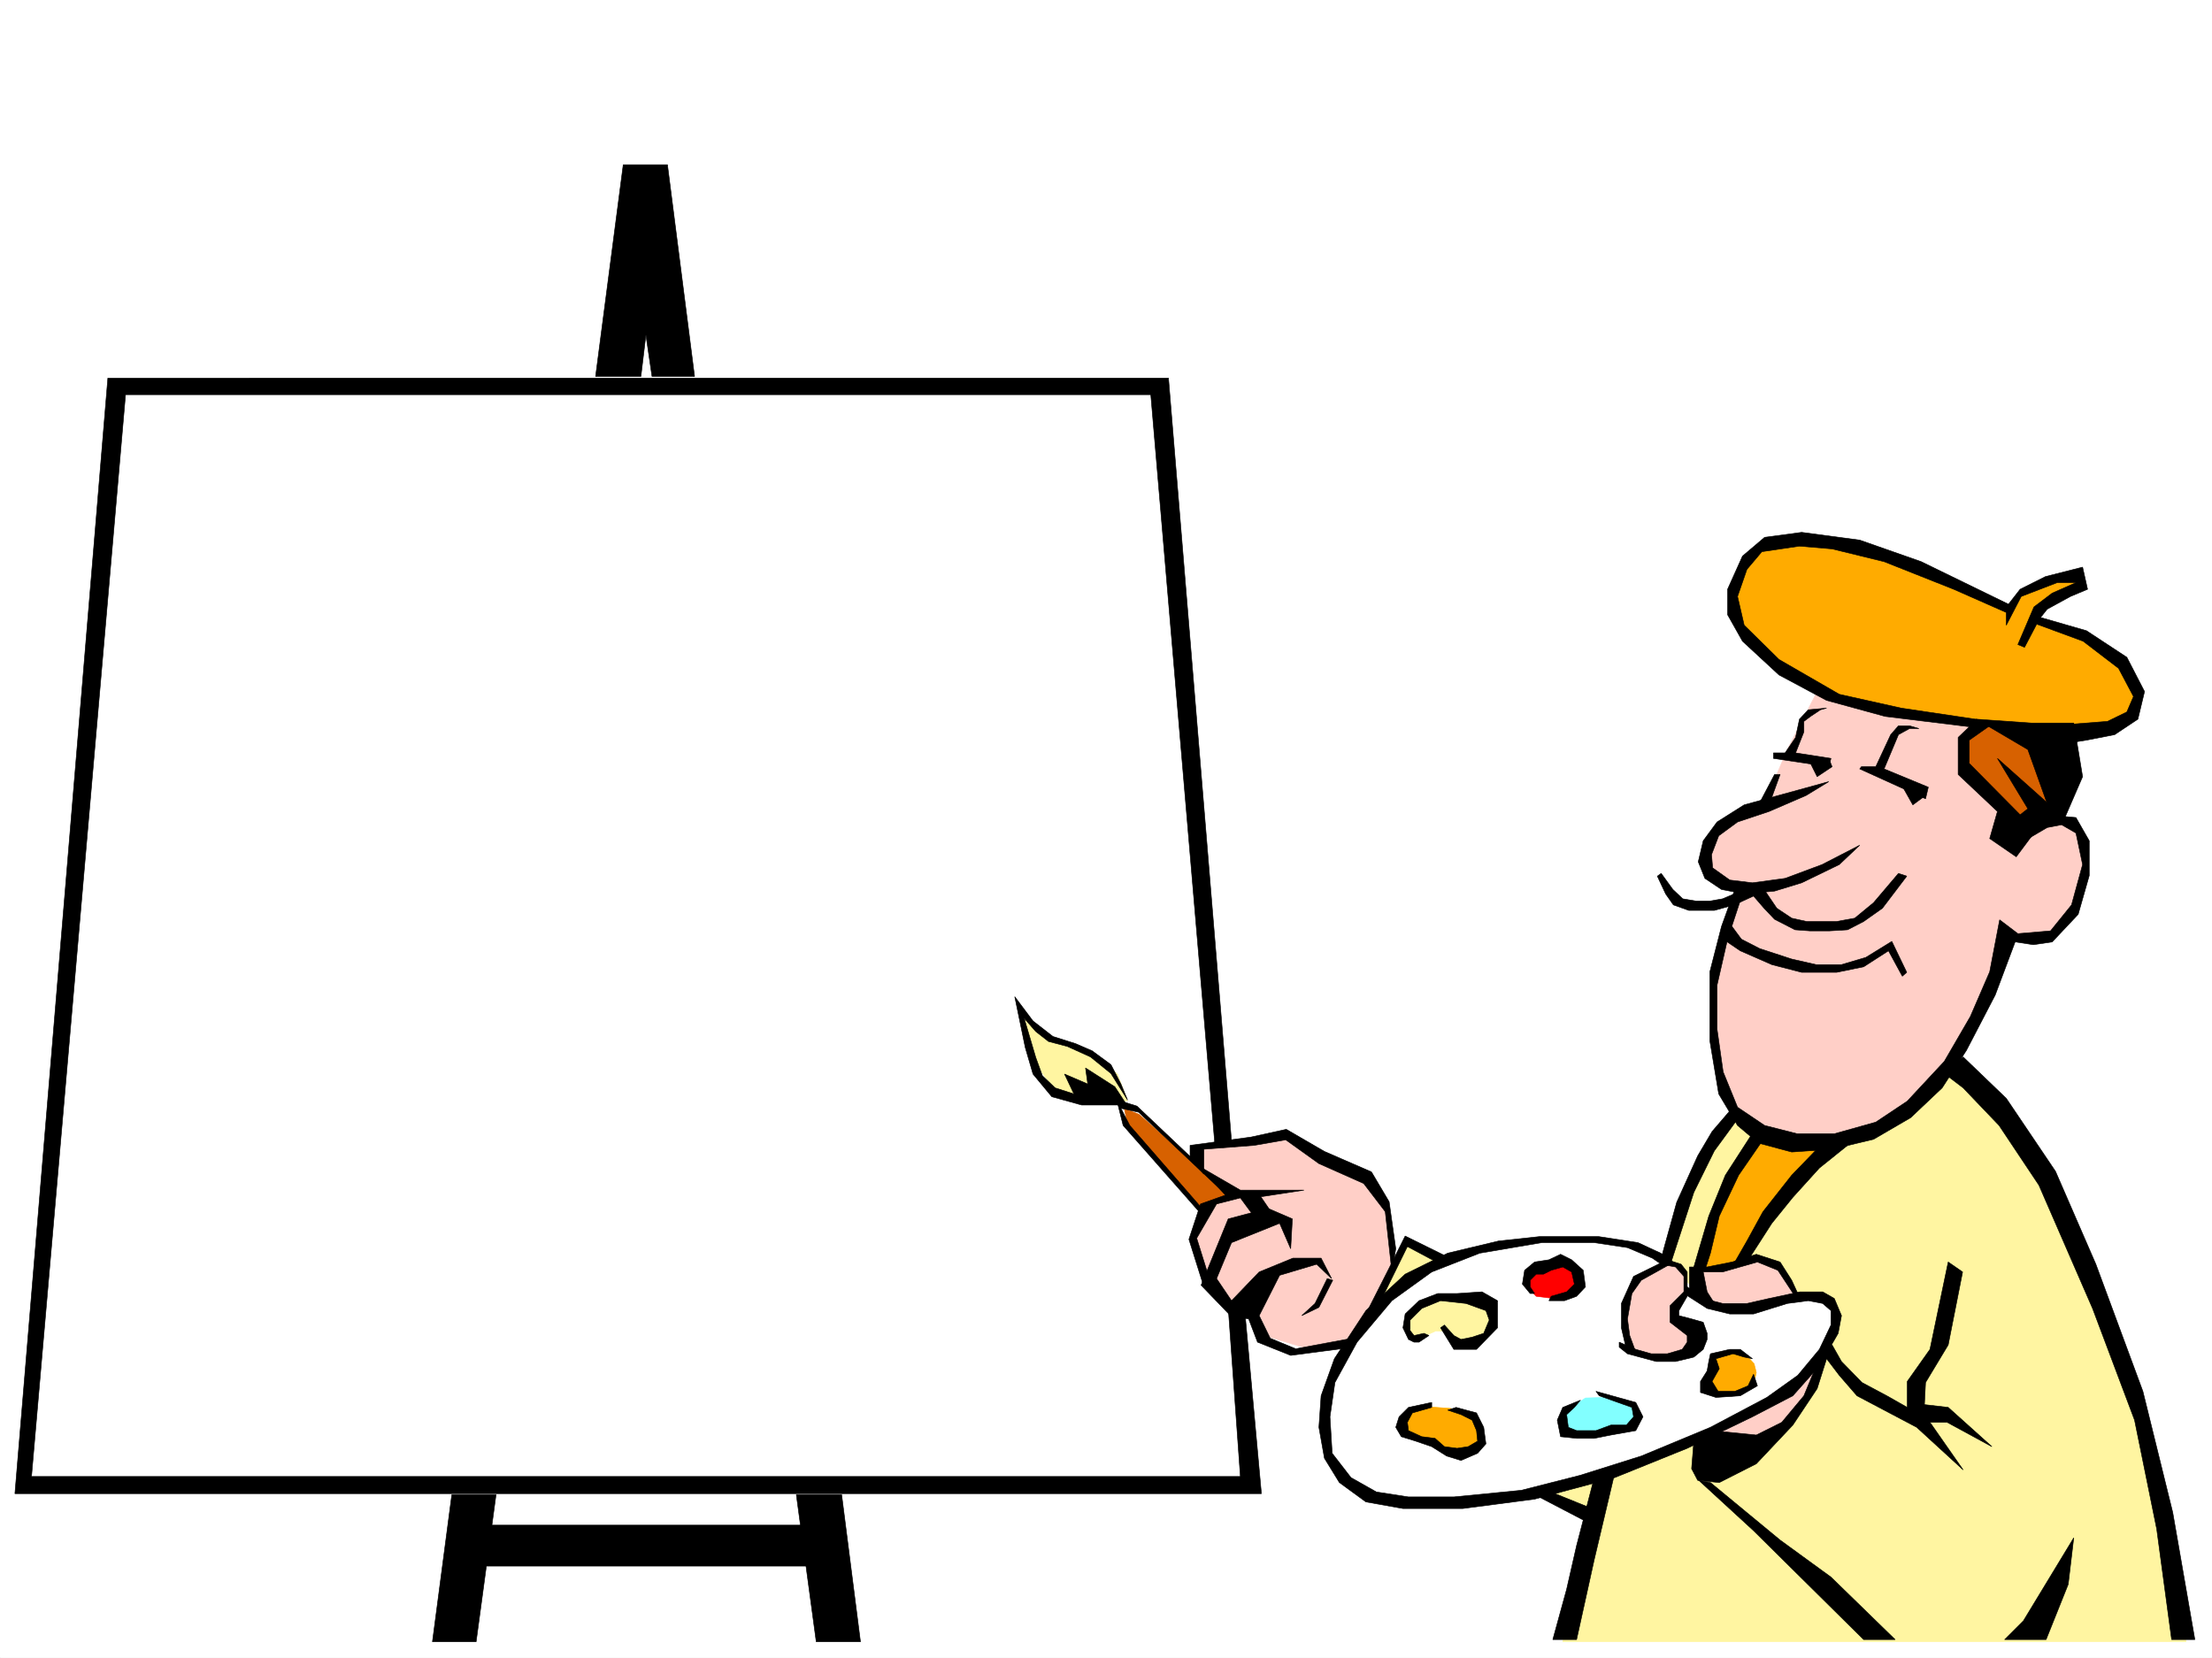 <svg xmlns="http://www.w3.org/2000/svg" width="2997.016" height="2246.297"><rect width="100%" height="100%" fill="#333333" stroke="none"/><defs><clipPath id="a"><path d="M0 0h2997v2244.137H0Zm0 0"/></clipPath></defs><path fill="#fff" d="M0 2246.297h2997.016V0H0Zm0 0"/><g clip-path="url(#a)" transform="translate(0 2.16)"><path fill="#fff" fill-rule="evenodd" stroke="#fff" stroke-linecap="square" stroke-linejoin="bevel" stroke-miterlimit="10" stroke-width=".743" d="M.742 2244.137h2995.531V-2.16H.743Zm0 0"/></g><path fill="#fff" fill-rule="evenodd" stroke="#fff" stroke-linecap="square" stroke-linejoin="bevel" stroke-miterlimit="10" stroke-width=".743" d="M26.234 2018.578 152.098 516.824h1425.078l126.644 1501.754zm0 0"/><path fill-rule="evenodd" stroke="#000" stroke-linecap="square" stroke-linejoin="bevel" stroke-miterlimit="10" stroke-width=".743" d="m868.371 510.059 6.766-56.149 8.25 56.149h57.672l-36.715-286.836h-59.942l-37.457 286.836ZM585.914 2224.555l26.234-199.215h59.942l-26.98 199.215zm579.93 0-25.492-199.215h-61.426l26.98 199.215zm0 0"/><path fill-rule="evenodd" stroke="#000" stroke-linecap="square" stroke-linejoin="bevel" stroke-miterlimit="10" stroke-width=".743" d="M657.113 2066.512h439.797l5.984 55.445H647.34Zm0 0"/><path fill="#fff5a1" fill-rule="evenodd" stroke="#fff5a1" stroke-linecap="square" stroke-linejoin="bevel" stroke-miterlimit="10" stroke-width=".743" d="M2961.785 2224.555h-844.402l34.484-166.254-325.937-214.969 77.925-158.043 307.211 165.508 56.188-178.996 32.96-92.863 28.466-41.211 40.468-45.711 271.977-56.145 80.898 78.629 64.438 99.625 74.957 170.79 47.191 146.038 35.192 155.813zm0 0"/><path fill="#fff" fill-rule="evenodd" stroke="#fff" stroke-linecap="square" stroke-linejoin="bevel" stroke-miterlimit="10" stroke-width=".743" d="m1798.953 1921.219 6.762-52.434 32.96-61.426 47.196-47.937 55.445-39.688 71.942-26.234 72.648-8.21h92.942l47.195 8.21 41.21 26.234 40.43 39.688 44.22 13.488 67.449-13.488h44.183l24.75 21.738-6.765 40.43-45.707 56.187-59.942 35.192-122.11 56.187-121.402 40.426-122.855 25.496h-95.91l-53.215-8.25-41.172-26.2-17.246-35.972zm0 0"/><path fill="#ffab00" fill-rule="evenodd" stroke="#ffab00" stroke-linecap="square" stroke-linejoin="bevel" stroke-miterlimit="10" stroke-width=".743" d="m2387.133 1540.734-40.469 51.653-35.973 92.902-10.476 44.184 62.95-18.73 39.687-59.903 50.945-66.664 44.223-38.945zm0 0"/><path fill="#ffcfc7" fill-rule="evenodd" stroke="#ffcfc7" stroke-linecap="square" stroke-linejoin="bevel" stroke-miterlimit="10" stroke-width=".743" d="m1829.684 1821.59 56.187-105.61-5.98-78.628-27.723-44.965-63.695-22.446-45.707-29.207-72.688 8.211-46.45 8.25 4.497 31.477 20.215 34.45-12.707 18.726-17.989 37.457 21.743 53.175 37.457 43.442h26.976l16.461 35.933 44.223 13.489h34.45zm0 0"/><path fill="#fff5a1" fill-rule="evenodd" stroke="#fff5a1" stroke-linecap="square" stroke-linejoin="bevel" stroke-miterlimit="10" stroke-width=".743" d="m1527.715 1492.016-13.488-36.676-24.711-19.469-29.954-18.73-38.238-8.993-33.703-30.734 14.23 62.168 15.72 21.742 16.5 20.957 38.945 9.735zm0 0"/><path fill="#d76100" fill-rule="evenodd" stroke="#d76100" stroke-linecap="square" stroke-linejoin="bevel" stroke-miterlimit="10" stroke-width=".743" d="m1523.219 1501.754 4.496 21.738 103.418 121.328 14.976-11.965 20.996-13.488-123.632-109.363zm0 0"/><path fill="#ffcfc7" fill-rule="evenodd" stroke="#ffcfc7" stroke-linecap="square" stroke-linejoin="bevel" stroke-miterlimit="10" stroke-width=".743" d="m2298.727 1724.977 5.984 30.691 20.215 17.242h49.46l61.427-16.46-21.7-39.723-34.488-11.965-51.688 14.972zm23.968 212.703 108.621-58.418 30.73-28.465-8.25 28.465-15.714 29.21-27.723 29.989-30.734 11.223-37.457-3.754zm-44.222-101.114 13.492-14.234v-15.715l-24.711-21.703 4.496-15.012 13.488-17.207v-26.976l-13.488-12.707-21.742 2.968-35.969 22.485-13.492 40.43 9.738 50.203 32.219 11.964h29.246zm0 0"/><path fill="#ffab00" fill-rule="evenodd" stroke="#ffab00" stroke-linecap="square" stroke-linejoin="bevel" stroke-miterlimit="10" stroke-width=".743" d="m2354.172 1832.07-20.254 2.266-13.488 10.48v14.977l-10.48 16.5 8.991 11.965h27.723l17.242-6.727 11.965-5.238 3.754-16.5-3.008-11.965-9.738-10.52zm0 0"/><path fill="#82ffff" fill-rule="evenodd" stroke="#82ffff" stroke-linecap="square" stroke-linejoin="bevel" stroke-miterlimit="10" stroke-width=".743" d="m2130.129 1906.242 17.984-12.004 25.457-.742 37.496 9.734 8.211 11.262-5.238 16.461-20.215 6.727-23.226 3.011-21.739 5.239-23.226-7.47-8.25-12.745 2.265-12.746zm0 0"/><path fill="#ffab00" fill-rule="evenodd" stroke="#ffab00" stroke-linecap="square" stroke-linejoin="bevel" stroke-miterlimit="10" stroke-width=".743" d="m1898.617 1937.68 5.238-16.461 8.997-8.25 23.222-6.727 29.953 2.23 28.504 12.747 10.477 17.242v17.945l-15.758 8.25-17.945 3.012-19.512-7.508-17.203-7.469-23.227-6.761-7.508-5.239zm0 0"/><path fill="#fff5a1" fill-rule="evenodd" stroke="#fff5a1" stroke-linecap="square" stroke-linejoin="bevel" stroke-miterlimit="10" stroke-width=".743" d="m1931.578 1809.625 13.492-6.02h11.961l22.485 17.985 22.484-5.98 20.996-16.462v-26.238l-34.488-13.488h-40.469l-25.453 10.48-14.23 20.254 3.007 19.469 14.235 2.23zm0 0"/><path fill="red" fill-rule="evenodd" stroke="red" stroke-linecap="square" stroke-linejoin="bevel" stroke-miterlimit="10" stroke-width=".743" d="m2070.188 1744.445 11.222 12.004 23.227 2.973 28.504-6.727 10.476-12.746-4.496-14.972-14.23-14.235h-20.254l-13.453 5.238-17.985 8.997-3.012 7.503zm0 0"/><path fill="#ffcfc7" fill-rule="evenodd" stroke="#ffcfc7" stroke-linecap="square" stroke-linejoin="bevel" stroke-miterlimit="10" stroke-width=".743" d="m2390.106 1089.797 31.476-74.137 40.465-78.629 315.422 46.41 7.508 125.864 29.207 8.957 11.261 35.969-3.754 41.214-13.492 42.657-32.96 29.988h-50.204l-37.457 99.59-50.203 80.898-64.438 65.922-68.933 29.207-62.953 3.754-50.164-9.734-42.735-34.45-19.472-54.699-8.25-57.672v-73.39l21.738-79.414 14.976-32.18-32.218-17.242-11.965-25.453 4.496-24.711 17.203-20.254 29.246-17.207zm0 0"/><path fill="#d76100" fill-rule="evenodd" stroke="#d76100" stroke-linecap="square" stroke-linejoin="bevel" stroke-miterlimit="10" stroke-width=".743" d="M2664.352 993.922v45.707l78.668 87.625 50.206-31.438-41.21-92.902-58.457-23.223zm0 0"/><path fill="#ffab00" fill-rule="evenodd" stroke="#ffab00" stroke-linecap="square" stroke-linejoin="bevel" stroke-miterlimit="10" stroke-width=".743" d="m2393.86 737.035-31.477 27.723-12.707 46.41 13.488 47.195 58.418 53.918 75.695 36.715 115.383 22.484 117.613 11.961h109.403l46.453-11.96 11.219-27.723-16.461-48.68-66.703-36.715-54.7-21.703 12-14.23 50.207-28.465-12.003-17.242-71.165 22.48-16.5 25.457-109.363-50.949-104.16-36.676-36.715-5.98h-50.203zm0 0"/><path fill-rule="evenodd" stroke="#000" stroke-linecap="square" stroke-linejoin="bevel" stroke-miterlimit="10" stroke-width=".743" d="m2474.797 959.477-24.75 2.265-11.965 12.707-5.242 24.75-14.23 20.961h-15.758v7.465l74.914 11.262 3.011-11.262-47.937-7.465 11.223-28.465v-14.234l8.992-6.727 13.492-8.992zm44.926 82.383 89.187 40.468 3.75-15.719-59.937-24.75 19.472-46.414 14.973-8.25h12.746l-12.746-3.754h-14.973l-10.48 12.004-20.254 43.442h-19.473zm0 0"/><path fill-rule="evenodd" stroke="#000" stroke-linecap="square" stroke-linejoin="bevel" stroke-miterlimit="10" stroke-width=".743" d="m2578.176 1066.61 13.488 23.968 17.246-12.746zm-125.121-32.22 8.992 17.985 20.215-13.488-4.496-11.262zm-48.719 14.977-21.7 41.211h14.231l14.977-41.21zm0 0"/><path fill-rule="evenodd" stroke="#000" stroke-linecap="square" stroke-linejoin="bevel" stroke-miterlimit="10" stroke-width=".743" d="m2477.766 1059.102-114.602 31.476-36.715 23.184-18.765 25.496-6.727 28.465 8.992 22.441 22.485 15.016 30.73 5.98 41.172-3.754 36.715-11.219 50.949-24.71 27.723-26.239-50.95 26.238-50.164 18.688-44.222 6.023-30.735-3.753-23.222-16.5-1.489-17.95 9.739-25.492 25.492-18.73 42.695-14.23 50.207-21.7zm0 0"/><path fill-rule="evenodd" stroke="#000" stroke-linecap="square" stroke-linejoin="bevel" stroke-miterlimit="10" stroke-width=".743" d="m2360.898 1211.16-20.214 61.426-14.235 62.172v59.898l8.211 57.676 19.512 47.934 36.715 24.71 44.183 11.262h50.204l56.187-15.757 42.695-28.465 50.207-53.918 35.227-60.684 26.238-60.644 13.488-70.418 24.711 18.73 44.223-3.754 28.465-35.191 14.976-54.66-8.992-42.7-19.473-11.261-19.472 3.754-30.734 17.988-8.993-10.48 37.457-24.75 41.215 3.753 17.985 31.477v47.191l-14.977 52.434-35.226 37.418-25.458 3.754-24.75-3.754-26.976 71.906-38.945 74.914-32.961 50.95-42.735 40.429-50.168 29.207-56.226 13.488-54.7 3.754-44.925-12.004-28.465-23.968-25.492-42.696-12.004-71.906v-93.606l15.758-61.425 19.468-53.918zm417.352-227.719 77.144-5.98 26.239-12.746 8.992-20.957-20.215-38.203-47.976-36.715-62.95-23.184-16.465 31.434-8.992-3.754 21.742-50.906 24.712-18.73 32.218-14.231h-25.496l-48.68 18.726-20.214 38.946v-17.243l-71.2-31.437-94.386-37.457-70.461-17.242-44.18-3.754-50.95 7.508-20.253 23.964-12.707 36.715 8.992 38.946 47.195 46.449L2492 940.746l83.945 18.73 120.625 17.985-8.25 9.734-134.113-16.46-79.41-21.739-64.438-34.445-49.46-45.711-20.215-35.93v-34.45l20.214-44.964 29.989-25.453 50.164-6.727 78.672 10.48 83.203 29.208 118.355 57.672 15.758-20.215 34.445-17.242 50.207-12.746 6.723 29.988-23.223 9.734-31.437 17.207-8.992 11.258 62.168 17.95 54.703 35.972 23.965 46.45-8.992 37.417-31.477 20.996-38.2 7.47-48.679 7.507zm0 0"/><path fill-rule="evenodd" stroke="#000" stroke-linecap="square" stroke-linejoin="bevel" stroke-miterlimit="10" stroke-width=".743" d="m2669.59 983.441-16.5 15.758v50.168l53.215 50.164-10.477 36.715 35.934 24.711 39.722-53.176h24.715l-89.894-80.156 41.215 68.191-10.48 8.211-68.935-69.636v-31.477l32.961-23.223zm0 0"/><path fill-rule="evenodd" stroke="#000" stroke-linecap="square" stroke-linejoin="bevel" stroke-miterlimit="10" stroke-width=".743" d="m2692.816 983.441 54.704 32.22 32.96 92.12h17.243l23.968-55.406-12.003-72.684h-57.672l-74.918-5.242zm-346.152 271.903 12.746 17.242 24.711 12.71 43.441 14.231 33 7.508h34.45l32.96-9.734 19.47-12.004 15.757-9.738 20.215 41.957-5.98 5.238-18.73-34.45-33.704 21.704-36.715 7.508h-47.234l-40.43-10.48-42.734-18.731-23.227-15.72zm-95.91-71.903 15.754 21.739 13.453 12.707 17.984 3.011h18.73l17.243-3.011 29.988-12.707h26.2l17.242 25.453 20.215 13.492 20.253 4.496h40.47l24.71-4.496 25.492-21 33.707-39.684 11.22 3.754-32.962 43.438L2525 1248.62l-21.738 11.219-24.711 1.488h-26.238l-20.254-1.488-27.723-14.23-14.23-14.977-14.235-16.5-26.195 12.004-26.98 7.468h-34.485l-20.957-7.468-10.52-14.977-11.222-23.965zm23.965 599.208 17.246 4.496 15.719 4.496 5.277 14.976v8.25l-5.277 13.489-12.711 10.48-24.75 5.98h-26.196l-38.984-10.48-11.219-8.992v-6.723l22.48 9.734 20.958 5.981h21.742l20.215-5.98 6.761-9.735v-8.996l-23.222-17.984v-22.485l18.726-18.726v-20.957l-11.261-12.746-20.215-3.715 8.996-6.024 18.726 6.024 8.25 10.476v32.961l-11.261 19.473zm0 0"/><path fill-rule="evenodd" stroke="#000" stroke-linecap="square" stroke-linejoin="bevel" stroke-miterlimit="10" stroke-width=".743" d="m2259.004 1706.988-45.711 22.485-16.5 36.715v32.96l6.766 29.208 12.746 3.714-8.25-22.445-3.012-22.48 6.023-34.45 12.707-17.984 38.985-21.7zm0 0"/><path fill-rule="evenodd" stroke="#000" stroke-linecap="square" stroke-linejoin="bevel" stroke-miterlimit="10" stroke-width=".743" d="m2285.98 1743.703 21.704 15.719 26.234 6.766h32.96l29.99-6.766 41.956-8.992h30.73l15.72 8.992 9.738 23.227-4.5 23.968-25.453 44.18-35.973 40.469-54.7 28.464-88.405 42.7-98.18 39.687-108.621 29.207-97.395 12.746h-80.937l-50.207-8.992-35.93-26.238-20.254-32.961-7.469-41.914 2.969-42.7 17.988-50.203 42.696-65.14 53.215-49.461 57.675-28.465 68.934-16.46 55.441-5.985h80.196l53.175 8.21 30.73 14.235 20.216 15.016h-19.47l-11.964-8.25-33.746-14.235-44.965-6.765h-71.16l-83.91 14.234-65.18 25.492-53.957 38.946-47.195 56.187-29.988 54.66-6.727 46.45 2.973 49.425 25.492 32.961 34.449 19.469 43.48 6.727h61.426l91.414-8.993 79.414-20.214 83.164-26.2 93.684-38.941 76.402-40.469 41.953-29.95 29.247-35.19 15.718-32.961v-19.473l-11.222-9.734-19.508-3.754-28.465 3.754-45.71 14.23h-32.22l-30.691-7.508-31.477-20.215zm0 0"/><path fill-rule="evenodd" stroke="#000" stroke-linecap="square" stroke-linejoin="bevel" stroke-miterlimit="10" stroke-width=".743" d="m2435.813 1752.695-8.25-17.984-15.72-24.711-32.218-10.48-32.96 10.48-33.704 6.727h-24.008v33.703l35.973 18.726-11.965-18.726-5.277-26.942h26.234l47.195-13.488 27.719 11.223 23.227 35.226zm44.964 69.637-18.73 59.2-32.961 49.421-49.461 52.434-50.203 25.453-29.207-2.969-8.25-15.758 3.008-37.422 24.715-14.23 59.937 5.98 34.488-17.242 29.95-35.933 17.984-43.438zm0 0"/><path fill-rule="evenodd" stroke="#000" stroke-linecap="square" stroke-linejoin="bevel" stroke-miterlimit="10" stroke-width=".743" d="m2482.262 1822.332 12.75 22.484 27.718 28.465 33.708 17.985 27.718 15.718v-35.187l30.735-43.441L2639.6 1710l19.512 13.488-19.511 98.844-30.692 50.95-1.527 29.949 32.219 3.753 59.199 53.176-60.684-32.96h-23.226l44.965 64.437-62.95-57.672-80.898-42.7-24.008-27.718-23.969-31.477zM2301.7 2005.871l74.171 68.148L2525 2221.582h42.695l-86.918-84.648-68.933-50.168-94.387-77.926zm-200.036-249.421 20.957-6.02 10.52-10.48-3.754-16.462-12.004-6.761-15.719 4.496-10.48 5.238h-9.774l-8.21 8.25v8.992l5.98 8.992h-5.98l-10.52-12.746 3.011-18.726L2079.18 1710l19.472-3.012 15.758-7.469 14.977 7.47 15.718 14.234 3.008 22.48-12.004 12.746-16.46 5.985h-20.997zm-149.871 42.698 17.988 29.208h30.73l28.466-29.208v-36.714l-20.997-12.004-33.703 2.265h-26.238l-25.453 9.739-18.73 17.984-3.008 18.73 7.507 15.72 7.504 3.753h6.727l13.488-8.996-6.762-3.008-13.453 3.008-5.277-6.762v-14.234l15.758-15.719 25.453-10.476 34.488 3.754 26.977 9.734 4.496 12.707-7.504 17.988-15.719 5.239-15.015 3.011-9.735-5.242-12.75-14.23zm-11.965 107.836-26.234 7.508-6.727 12.707 1.488 11.262 17.985 8.21 17.984 2.27 12.707 11.22 17.246 2.269 14.973-2.27 12.75-7.469-1.488-14.23-5.98-14.234-15.016-7.504-17.985-5.985 11.258-3.754 27.723 7.508 9.738 19.473 3.008 22.441-11.258 12.75-22.484 9.735-19.473-5.985-20.215-12.746-21.738-7.469-19.473-6.02-7.508-12.706 4.497-14.234 12.75-12.747 31.472-6.722zm201.524-9.734-23.97 9.734-7.468 17.243 4.496 22.445 21.7 2.27h23.968l22.484-4.5 33.743-5.981 9.738-18.73-9.738-19.47-53.957-15.015 4.496 6.02 44.222 15.718 2.227 12.747-9.734 11.222h-20.997l-20.214 7.508h-26.239l-11.218-4.496-2.27-17.242 10.52-9.739zm221.812-58.414-15.012-4.5-23.226 6.726 4.496 13.489-9.735 17.246 8.25 13.45h22.48l17.99-7.47 7.464-15.718 5.242 15.718-23.226 13.489-32.961 2.23-20.957-6.727v-14.972l8.992-14.235 2.227-12.746 2.269-10.48 26.195-5.98h14.235l16.5 12.706zm296.692-406.719 58.453 56.184 66.668 98.848 54.699 125.863 63.695 172.234 40.43 164.063 29.988 172.273h-31.476l-20.215-149.828-29.989-147.527-56.93-151.317-72.687-167.035-53.957-80.898-48.68-50.907-25.492-19.472zm56.187 789.465 25.492-25.492 68.152-112.332-7.468 62.91-29.988 74.914zm-212.781-669.625-38.203 30.695-35.973 39.723-28.465 35.191L2366.88 1710l-20.215 6.727 20.215-35.192 21.738-39.687 38.945-49.461 41.993-43.442zm-116.129-5.238-31.477 45.668-26.234 55.445-11.965 50.164-7.508 23.227-14.976-4.496 20.214-68.895 22.485-55.445 38.2-59.16zm-33.743-29.207-30.695 41.914-27.722 56.187-30.73 94.387-13.49-5.238 20.997-75.66 28.465-62.91 19.473-32.965 26.976-31.473zm-167.074 484.605-26.238 110.848-23.969 108.617h-32.214l18.726-68.188 13.488-59.16 23.97-92.117zm-331.921-229.207 26.238-51.687 23.223-46.414 60.683 29.953-12.746 8.25-44.926-23.969-40.469 82.383zm0 0"/><path fill-rule="evenodd" stroke="#000" stroke-linecap="square" stroke-linejoin="bevel" stroke-miterlimit="10" stroke-width=".743" d="m1891.11 1692.012-8.993-63.653-23.969-40.468-63.691-27.684-51.691-29.988-47.938 10.515-82.422 11.223v17.984l18.727 20.961v-33.707l68.191-5.238 42.7-7.508 44.964 32.219 60.684 26.98 29.207 38.2 8.992 81.64zm0 0"/><path fill-rule="evenodd" stroke="#000" stroke-linecap="square" stroke-linejoin="bevel" stroke-miterlimit="10" stroke-width=".743" d="m1816.938 1827.574-68.192 8.992-44.926-17.945-12.004-31.477-24.71-4.496-39.723-41.21 36.715-89.852 53.957-14.234 32.96 14.234-2.269 40.426-14.973-34.446-65.18 26.196-20.253 48.718 20.254 29.954 37.457-38.946 45.707-18.726h38.199l14.234 27.718-20.214-19.468-50.203 14.972-27.723 54.664 14.976 30.692 34.485 14.234 76.402-14.234zm0 0"/><path fill-rule="evenodd" stroke="#000" stroke-linecap="square" stroke-linejoin="bevel" stroke-miterlimit="10" stroke-width=".743" d="m1636.375 1725.719-14.977-47.938 26.942-46.449 32.219-8.21 18.765 25.452 21.703-8.25-12.75-18.73 58.457-8.953h-86.175l-56.93-32.961 36.715 39.687-33.707 11.965-15.754 47.973 20.25 64.398zm0 0"/><path fill-rule="evenodd" stroke="#000" stroke-linecap="square" stroke-linejoin="bevel" stroke-miterlimit="10" stroke-width=".743" d="m1670.078 1621.594-129.617-122.813-26.234-8.25v4.496l7.507 29.95 104.903 119.101 4.496-3.754-100.406-115.347-12.004-23.223 24.008 5.277 121.367 114.563zm0 0"/><path fill-rule="evenodd" stroke="#000" stroke-linecap="square" stroke-linejoin="bevel" stroke-miterlimit="10" stroke-width=".743" d="M1515.75 1497.297h-50.203l-40.469-11.262-25.453-30.695-10.52-35.969-14.23-68.894 24.75 32.96 26.938 20.958 30.734 9.734 22.48 9.738 25.457 18.727 13.489 26.238 8.992 21.7-22.48-35.934-27.723-22.48-31.438-14.235-25.492-6.723-17.242-13.492-15.719-17.984 15.719 53.175 8.992 24.711 17.242 16.5 25.492 8.211-12.746-26.941 31.477 13.492-3.012-21.742 39.727 25.457 17.203 26.234zm282.461 235.183-16.504 33.707-17.945 16.462 23.226-11.223 18.727-36.715zm286.953 295.833 68.934 35.972 8.25-17.988-66.664-26.977zm0 0"/><path fill-rule="evenodd" stroke="#000" stroke-linecap="square" stroke-linejoin="bevel" stroke-miterlimit="10" stroke-width=".743" d="m1668.594 1546.719-85.434-1034.39H146.117L20.215 2023.815h1688.848l-22.485-247.152-22.48-5.238 16.46 229.203H42.696l127.39-1465.82h1389.106l86.918 1017.148zm0 0"/></svg>
